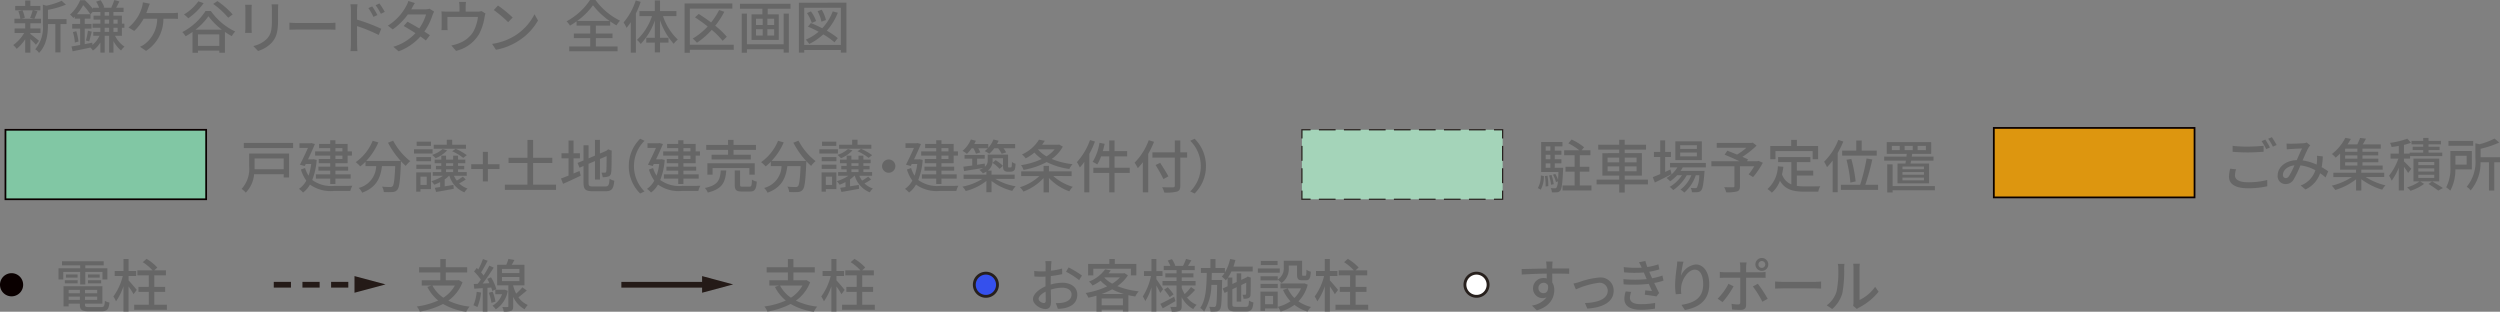 <svg xmlns="http://www.w3.org/2000/svg" width="436.031" height="54.37" viewBox="0 0 436.031 54.37">
  <rect x="0" y="0" width="436.031" height="54.37" fill="#808080" stroke="none"/>
  <g id="sec06-text01" transform="translate(-153.292 -552.674)">
    <g id="グループ_1171" data-name="グループ 1171">
      <g id="グループ_1170" data-name="グループ 1170">
        <path id="パス_4756" data-name="パス 4756" d="M159.559,560.479c-.2-.24-.6-.639-.97-.989v2.368h-.9V559.52A7.559,7.559,0,0,1,156.2,561.2a3.835,3.835,0,0,0-.6-.67,6.834,6.834,0,0,0,1.909-2.1h-1.67v-.79h1.85v-.91h-1.879v-.79h1.029a4.793,4.793,0,0,0-.349-1.289l.679-.17h-1.229v-.769h1.749v-.949h.9v.949h1.749v.769h-1.209l.7.161c-.191.469-.38.959-.55,1.3h1.169v.79h-1.859v.91h1.769v.79h-1.769v.17c.36.249,1.28,1,1.509,1.189Zm-2.349-6a4.626,4.626,0,0,1,.4,1.31l-.58.149h2.2l-.689-.149a9.761,9.761,0,0,0,.449-1.31Zm7.686,2.389h-1.05v4.947h-.9v-4.947h-1.289v.09c0,1.479-.18,3.559-1.56,4.947a2.234,2.234,0,0,0-.659-.639,5.891,5.891,0,0,0,1.329-4.318v-3.458l.619.18a13.2,13.2,0,0,0,2.659-.86l.749.67a15.211,15.211,0,0,1-3.137.91v1.619H164.9Z" fill="#666"/>
        <path id="パス_4757" data-name="パス 4757" d="M173.357,558.92A5,5,0,0,0,175,560.809a3.226,3.226,0,0,0-.59.679,5.58,5.58,0,0,1-1.329-1.638v2h-.76V558.92h-.77v2.929H170.8v-1.77a4.671,4.671,0,0,1-1.3,1.409,3.517,3.517,0,0,0-.44-.519c-1.1.24-2.219.469-3.1.649l-.2-.839c.419-.07.94-.16,1.509-.259v-2.859h-1.39v-.809h1.39v-.92h-.939v-.36c-.081.08-.161.159-.25.24a2.928,2.928,0,0,0-.581-.59,6.718,6.718,0,0,0,1.77-2.519h.819a14.438,14.438,0,0,1,1.419,1.529v-.21h1.071a4.919,4.919,0,0,0-.521-1.048l.77-.271a4.628,4.628,0,0,1,.66,1.25l-.18.069h1.519l-.13-.04a9.072,9.072,0,0,0,.53-1.3l.889.24c-.19.389-.379.789-.56,1.1h1.29v.75h-1.769v.63h1.479v1.4h.43v.72h-.43v1.4Zm-6.757-.8a10.653,10.653,0,0,1,.39,1.8l-.64.17a8.534,8.534,0,0,0-.34-1.819Zm2.439-2.968a10.518,10.518,0,0,0-1.24-1.579,9.51,9.51,0,0,1-1.089,1.579Zm.379,5.357a4.569,4.569,0,0,0,1.22-1.589h-1.079v-.69H170.8v-.709h-1.359v-.72H170.8v-.709h-1.189v-.69H170.8v-.63h-1.29v-.06l-.439.44v.78h-1v.92h1.179v.809H168.07v2.708l1.319-.25Zm-1.149-.77a11.606,11.606,0,0,0,.36-1.709l.67.16c-.16.59-.31,1.26-.45,1.7Zm4.048-4.967h-.77v.63h.77Zm0,1.32h-.77v.709h.77Zm0,2.138v-.709h-.77v.709Zm.76-2.138v.709h.729v-.709Zm.729,1.429h-.729v.709h.729Z" fill="#666"/>
        <path id="パス_4758" data-name="パス 4758" d="M183.346,554.952a7,7,0,0,0,.98-.059v1.079c-.34-.02-.749-.031-.98-.031h-1.558a6.584,6.584,0,0,1-3.019,5.608l-1.06-.72a4.045,4.045,0,0,0,.87-.5,5.586,5.586,0,0,0,2.129-4.388h-2.369a8.358,8.358,0,0,1-1.639,2.129l-.99-.6a7.882,7.882,0,0,0,1.759-2.109,7.468,7.468,0,0,0,.571-1.389,4.13,4.13,0,0,0,.169-.89l1.219.24c-.1.23-.21.54-.289.749-.091.25-.2.561-.33.88Z" fill="#666"/>
        <path id="パス_4759" data-name="パス 4759" d="M190.069,554.593a10.949,10.949,0,0,0,4.247,3.578,3.948,3.948,0,0,0-.6.809,11.818,11.818,0,0,1-1.189-.74v3.628h-.989V561.5H187.82v.38h-.949V558.24a11.025,11.025,0,0,1-1.21.76,3.685,3.685,0,0,0-.57-.729,10.734,10.734,0,0,0,4.048-3.678Zm-1.26-1.369a10.805,10.805,0,0,1-2.679,2.637,7.082,7.082,0,0,0-.749-.669,8.214,8.214,0,0,0,2.508-2.289Zm3.179,4.627a11.552,11.552,0,0,1-2.339-2.349,10.746,10.746,0,0,1-2.259,2.349Zm-.45,2.828V558.67H187.82v2.009Zm1.559-4.917a14.49,14.49,0,0,0-2.619-2.4l.73-.5a14.6,14.6,0,0,1,2.668,2.329Z" fill="#666"/>
        <path id="パス_4760" data-name="パス 4760" d="M197.209,553.513c-.019.21-.04.46-.04.74V557.6c0,.259.021.61.04.809h-1.168c.009-.17.049-.519.049-.809v-3.348c0-.181-.019-.53-.04-.74Zm4.619-.08c-.021.26-.04.56-.04.92v1.779c0,2.288-.361,3.138-1.1,3.977a5.545,5.545,0,0,1-2.389,1.459l-.83-.869a4.628,4.628,0,0,0,2.419-1.309c.7-.789.83-1.57.83-3.319v-1.718a7.733,7.733,0,0,0-.06-.92Z" fill="#666"/>
        <path id="パス_4761" data-name="パス 4761" d="M203.771,556.631c.319.03.939.06,1.479.06h5.427c.49,0,.88-.04,1.119-.06v1.229c-.219-.009-.67-.04-1.109-.04H205.25c-.559,0-1.149.021-1.479.04Z" fill="#666"/>
        <path id="パス_4762" data-name="パス 4762" d="M215.559,556.092a32.427,32.427,0,0,1,4.228,1.6l-.44,1.081a27.867,27.867,0,0,0-3.788-1.55l.01,3.089c0,.309.03.909.07,1.279H214.42a10.591,10.591,0,0,0,.08-1.279v-5.778a7.139,7.139,0,0,0-.09-1.119h1.229c-.03.33-.08.76-.08,1.119Zm2.858-.48a9.092,9.092,0,0,0-.878-1.529l.669-.29a12.433,12.433,0,0,1,.91,1.509Zm1.3-.53a10.031,10.031,0,0,0-.92-1.5l.67-.31a12.533,12.533,0,0,1,.93,1.479Z" fill="#666"/>
        <path id="パス_4763" data-name="パス 4763" d="M229.006,554.692a5,5,0,0,0-.279.621,10.722,10.722,0,0,1-1.42,2.868c.37.239.71.46.96.639l-.7.919c-.239-.2-.569-.439-.949-.7a9.48,9.48,0,0,1-3.808,2.589l-.909-.8a8.527,8.527,0,0,0,3.848-2.369c-.741-.48-1.51-.949-2.049-1.249l.659-.75c.559.29,1.329.73,2.058,1.17a8.312,8.312,0,0,0,1.18-2.429h-3.178a11.043,11.043,0,0,1-2.628,2.6l-.86-.65a8.985,8.985,0,0,0,3.2-3.408,3.54,3.54,0,0,0,.38-.9l1.139.359c-.19.3-.409.68-.51.88l-.119.22h2.429a2.3,2.3,0,0,0,.749-.111Z" fill="#666"/>
        <path id="パス_4764" data-name="パス 4764" d="M237.967,555.032a3.74,3.74,0,0,0-.17.68,9.3,9.3,0,0,1-.96,2.929,6.376,6.376,0,0,1-4.007,2.908l-.82-.949a6.4,6.4,0,0,0,1.2-.33,5.143,5.143,0,0,0,2.519-1.879,6.939,6.939,0,0,0,.92-2.759h-5.317v1.639a4.45,4.45,0,0,0,.04.66h-1.09c.02-.21.04-.5.04-.72v-1.749a7.445,7.445,0,0,0-.04-.81,9.2,9.2,0,0,0,.969.05h2.179v-.859a4.587,4.587,0,0,0-.07-.829h1.21a7.311,7.311,0,0,0-.061.829v.859h2.02a2.228,2.228,0,0,0,.749-.1Z" fill="#666"/>
        <path id="パス_4765" data-name="パス 4765" d="M243.048,558.93a9.517,9.517,0,0,0,3.468-3.768l.609,1.09a10.3,10.3,0,0,1-3.507,3.617,11.01,11.01,0,0,1-3.828,1.489l-.67-1.029A10.38,10.38,0,0,0,243.048,558.93Zm-.34-3.2-.79.81a22.715,22.715,0,0,0-2.5-2.118l.73-.78A20.282,20.282,0,0,1,242.708,555.731Z" fill="#666"/>
        <path id="パス_4766" data-name="パス 4766" d="M257.218,560.779h3.788v.839h-8.435v-.839h3.668V559.33H253.38v-.809h2.859v-1.38H253.85v-.74a11.9,11.9,0,0,1-1.149.74,3.659,3.659,0,0,0-.59-.749,11.391,11.391,0,0,0,4.088-3.718h.949a11.819,11.819,0,0,0,4.278,3.607,5.5,5.5,0,0,0-.61.82,12.511,12.511,0,0,1-1.1-.7v.74h-2.5v1.38h2.908v.809h-2.908Zm2.379-4.458a13.1,13.1,0,0,1-2.879-2.728,12.059,12.059,0,0,1-2.758,2.728Z" fill="#666"/>
        <path id="パス_4767" data-name="パス 4767" d="M265.04,553a15.958,15.958,0,0,1-.84,2.019v6.836h-.89v-5.3c-.25.359-.489.679-.739.979a5.824,5.824,0,0,0-.52-.939,11.19,11.19,0,0,0,2.118-3.848Zm3.887,2.489a10.055,10.055,0,0,0,2.579,4.088,3.565,3.565,0,0,0-.71.739,11.627,11.627,0,0,1-2.388-4.118v3.069h1.479v.839h-1.479v1.709H267.5v-1.709h-1.49v-.839h1.49v-3.008a11.317,11.317,0,0,1-2.459,4.088,3.39,3.39,0,0,0-.661-.71,10.124,10.124,0,0,0,2.629-4.148H264.82v-.88H267.5v-1.858h.909v1.858h2.858v.88Z" fill="#666"/>
        <path id="パス_4768" data-name="パス 4768" d="M281.266,561.358H273.61v.531h-.919v-8.606h8.335v.89H273.61v6.3h7.656Zm-1.939-1.568a13.472,13.472,0,0,0-1.9-1.909,13.542,13.542,0,0,1-2.579,2.248,6.306,6.306,0,0,0-.739-.73,11.261,11.261,0,0,0,2.608-2.108,26.541,26.541,0,0,0-2.209-1.589l.64-.6c.7.439,1.449.949,2.169,1.489a12.187,12.187,0,0,0,1.4-2.169l.909.309a15.15,15.15,0,0,1-1.588,2.429,14.119,14.119,0,0,1,2.019,1.929Z" fill="#666"/>
        <path id="パス_4769" data-name="パス 4769" d="M291.167,553.333v.859h-3.979v.98h1.93v4.468H284.37v-4.468h1.888v-.98h-3.907v-.859Zm-1.2,1.709h.91v6.807h-.91v-.58h-6.4v.6h-.909v-6.826h.909v5.348h6.4Zm-4.817,1.989h1.17v-1.09h-1.17Zm0,1.839h1.17v-1.1h-1.17Zm3.159-2.929h-1.18v1.09h1.18Zm0,1.83h-1.18v1.1h1.18Z" fill="#666"/>
        <path id="パス_4770" data-name="パス 4770" d="M300.917,553.144v8.705h-.97V561.4H293.56v.451h-.93v-8.705Zm-.97,7.365v-6.476H293.56v6.476Zm-.53-5.616a10.417,10.417,0,0,1-1.918,3.137,12.332,12.332,0,0,1,1.908,1.29l-.57.73a12.75,12.75,0,0,0-1.959-1.38,10.037,10.037,0,0,1-2.438,1.669,5.2,5.2,0,0,0-.609-.749,8.955,8.955,0,0,0,2.238-1.379,19.42,19.42,0,0,0-1.86-.89l.51-.63c.63.25,1.32.57,1.98.91a8.61,8.61,0,0,0,1.829-2.939Zm-4.538,1.789a7.324,7.324,0,0,0-.839-1.73l.69-.29a6.448,6.448,0,0,1,.9,1.68Zm1.68-.231a6.526,6.526,0,0,0-.67-1.829l.73-.249a6.417,6.417,0,0,1,.729,1.8Z" fill="#666"/>
      </g>
    </g>
    <rect id="長方形_154" data-name="長方形 154" width="35.006" height="12.119" transform="translate(154.242 575.31)" fill="#81c7a4"/>
    <path id="パス_4771" data-name="パス 4771" d="M189.4,587.582H154.089V575.156H189.4Zm-35.006-.307h34.7V575.463H154.4Z" fill="#0a0000"/>
    <rect id="長方形_155" data-name="長方形 155" width="35.006" height="12.119" transform="translate(380.364 575.31)" fill="#a4d4b9"/>
    <path id="パス_4772" data-name="パス 4772" d="M415.477,587.536H413.86v-.215h1.4v-1.4h.214Z" fill="#27201d"/>
    <path id="パス_4773" data-name="パス 4773" d="M412.4,587.535H409.5v-.215H412.4Zm-4.362,0h-2.908v-.215h2.908Zm-4.362,0h-2.908v-.215h2.908Zm-4.362,0h-2.908v-.215h2.908Zm-4.362,0h-2.908v-.215h2.908Zm-4.362,0h-2.908v-.215H390.6Zm-4.362,0h-2.908v-.215h2.908Z" fill="#27201d"/>
    <path id="パス_4774" data-name="パス 4774" d="M381.872,587.535h-1.617v-1.618h.214v1.4h1.4Z" fill="#27201d"/>
    <path id="パス_4775" data-name="パス 4775" d="M380.469,584.619h-.214v-2.6h.214Zm0-3.9h-.214v-2.6h.214Z" fill="#27201d"/>
    <path id="パス_4776" data-name="パス 4776" d="M380.469,576.82h-.214V575.2h1.617v.215h-1.4Z" fill="#27201d"/>
    <path id="パス_4777" data-name="パス 4777" d="M412.407,575.417H409.5V575.2h2.908Zm-4.363,0h-2.907V575.2h2.907Zm-4.361,0h-2.908V575.2h2.908Zm-4.362,0h-2.908V575.2h2.908Zm-4.363,0h-2.907V575.2h2.907Zm-4.361,0h-2.909V575.2H390.6Zm-4.362,0h-2.908V575.2h2.908Z" fill="#27201d"/>
    <path id="パス_4778" data-name="パス 4778" d="M415.477,576.82h-.214v-1.4h-1.4V575.2h1.617Z" fill="#27201d"/>
    <path id="パス_4779" data-name="パス 4779" d="M415.477,584.618h-.214v-2.6h.214Zm0-3.9h-.214v-2.6h.214Z" fill="#27201d"/>
    <g id="グループ_1173" data-name="グループ 1173">
      <g id="グループ_1172" data-name="グループ 1172">
        <path id="パス_4780" data-name="パス 4780" d="M203.712,583.625h-.939v-.569h-5.157a5.249,5.249,0,0,1-1.459,3.217,4.156,4.156,0,0,0-.72-.659,5.164,5.164,0,0,0,1.309-3.948v-2.219h6.966Zm.7-6.017v.89h-8.6v-.89Zm-6.716,2.7v1.379c0,.16,0,.33-.01.5h5.087v-1.879Z" fill="#666"/>
        <path id="パス_4781" data-name="パス 4781" d="M208.525,580.567a11.783,11.783,0,0,1-.779,3.5,5.632,5.632,0,0,0,3.828,1.03c.489,0,2.578,0,3.178-.021a3.26,3.26,0,0,0-.36.9h-2.838a6.208,6.208,0,0,1-4.2-1.11,4.36,4.36,0,0,1-1.21,1.39,3.912,3.912,0,0,0-.709-.64,4.076,4.076,0,0,0,1.279-1.439,6.5,6.5,0,0,1-.939-1.939l.729-.259a5.235,5.235,0,0,0,.6,1.338,9.871,9.871,0,0,0,.47-2.039h-.96l-.17.35-.839-.23c.47-.9,1.009-2.058,1.4-2.928h-1.479v-.81h1.909l.14-.04.639.17c-.309.771-.759,1.749-1.2,2.679h.81l.15-.029Zm2.359-.759h-2.629v-.73h2.629v-.57h-1.939v-.73h1.939v-.639h.909v.639h2.129v1.3h.75v.73h-.75v1.329h-2.129v.6h2.219v.7h-2.219v.639h2.659v.75h-2.659v.94h-.909v-.94h-2.5v-.75h2.5v-.639h-2.059v-.7h2.059v-.6h-2v-.73h2Zm.909-.73h1.22v-.57h-1.22Zm1.22.73h-1.22v.6h1.22Z" fill="#666"/>
        <path id="パス_4782" data-name="パス 4782" d="M221.863,577.209a11.061,11.061,0,0,0,2.979,3.568,5.15,5.15,0,0,0-.78.829,8.864,8.864,0,0,1-.839-.819c0,.09,0,.3-.01.39-.13,3.028-.27,4.187-.61,4.577a1.078,1.078,0,0,1-.819.41,11.282,11.282,0,0,1-1.55,0,2.125,2.125,0,0,0-.31-.939c.61.059,1.18.069,1.409.069a.534.534,0,0,0,.431-.14c.229-.239.36-1.178.459-3.5h-2.308c-.25,1.94-.89,3.689-3.458,4.628a2.971,2.971,0,0,0-.59-.83,4.05,4.05,0,0,0,3.038-3.8h-1.869v-.769a8.415,8.415,0,0,1-.91.809,6.876,6.876,0,0,0-.789-.739,8.482,8.482,0,0,0,2.958-3.728l.99.29a11.224,11.224,0,0,1-2.119,3.228h6.017a15.324,15.324,0,0,1-2.219-3.179Z" fill="#666"/>
        <path id="パス_4783" data-name="パス 4783" d="M228.735,579.447H225.5v-.739h3.238Zm-.27,6.217h-1.839v.44h-.739v-3.358h2.578Zm-2.558-5.6h2.568v.72h-2.568Zm0,1.329h2.568v.73h-2.568Zm2.549-3.278h-2.489v-.729h2.489Zm-1.83,5.377v1.44h1.09v-1.44Zm7.9.481a9.034,9.034,0,0,1-1.159.689,3.923,3.923,0,0,0,1.469.89,2.715,2.715,0,0,0-.54.669,4.48,4.48,0,0,1-2.619-2.888h-.079a5.2,5.2,0,0,1-.75.629v1.21c.489-.08,1.01-.16,1.529-.25l.06.679c-1.079.2-2.209.41-3.078.55l-.23-.719.929-.141v-.859a9.071,9.071,0,0,1-1.019.46,5.561,5.561,0,0,0-.5-.62,7.354,7.354,0,0,0,2.019-.939h-1.789v-.65h1.489v-.47h-.939v-.61h.939v-.46H229.1v-.629h1.159v-.69h.83v.69h1.239v-.69h.85v.69h1.269v.629h-1.269v.46h1.079v.61h-1.079v.47h1.519v.65h-2.229a4.386,4.386,0,0,0,.49.839,11.289,11.289,0,0,0,1.059-.69Zm-3.248-5.068a5.866,5.866,0,0,1-2.009,1.369,4.835,4.835,0,0,0-.61-.58,5.156,5.156,0,0,0,1.829-1.029Zm3.288-.29h-5.627v-.7h2.279v-.87h.939v.87h2.409Zm-3.478,2.988h1.239v-.46h-1.239Zm0,1.08h1.239v-.47h-1.239Zm1.679-4.058a10.368,10.368,0,0,1,1.939,1.109l-.62.48a8.836,8.836,0,0,0-1.929-1.159Z" fill="#666"/>
        <path id="パス_4784" data-name="パス 4784" d="M237.506,582.156h-2.029v-.84h2.029v-2.158h.879v2.158h2.029v.84h-2.029v2.159h-.879Z" fill="#666"/>
        <path id="パス_4785" data-name="パス 4785" d="M250.271,584.885v.909h-8.924v-.909h3.937v-3.779h-3.3V580.2h3.3v-3.118h.99V580.2h3.348v.909h-3.348v3.779Z" fill="#666"/>
        <path id="パス_4786" data-name="パス 4786" d="M253.326,582.936c.34-.15.7-.3,1.039-.44l.21.819c-1.05.51-2.189,1.03-3.078,1.419l-.36-.928c.36-.13.819-.311,1.319-.51v-3.009h-1.229v-.88h1.229v-2.219h.87v2.219h1.109v.88h-1.109Zm5.556,2.258c.55,0,.65-.259.73-1.349a2.46,2.46,0,0,0,.82.35c-.13,1.379-.41,1.829-1.5,1.829h-2.289c-1.229,0-1.58-.31-1.58-1.509v-2.889l-.689.3-.35-.83,1.039-.44v-2.648h.88v2.278l1.119-.47v-2.748h.87v2.378l1.089-.459.18-.14.16-.13.65.25-.04.16c0,1.869-.02,3.228-.08,3.618-.05.42-.22.64-.53.72a3.108,3.108,0,0,1-.959.109,2.865,2.865,0,0,0-.21-.789c.21.01.479.01.579.01.13,0,.22-.04.26-.25.04-.19.06-1.119.06-2.649l-1.159.5v3.588h-.87v-3.218l-1.119.48v3.277c0,.561.11.67.75.67Z" fill="#666"/>
        <path id="パス_4787" data-name="パス 4787" d="M262.963,581.646a6.66,6.66,0,0,1,1.979-4.777l.76.36a6.225,6.225,0,0,0,0,8.835l-.76.36A6.661,6.661,0,0,1,262.963,581.646Z" fill="#666"/>
        <path id="パス_4788" data-name="パス 4788" d="M269.225,580.567a11.781,11.781,0,0,1-.78,3.5,5.633,5.633,0,0,0,3.828,1.03c.49,0,2.579,0,3.179-.021a3.261,3.261,0,0,0-.36.9h-2.839a6.2,6.2,0,0,1-4.2-1.11,4.36,4.36,0,0,1-1.21,1.39,3.946,3.946,0,0,0-.709-.64,4.086,4.086,0,0,0,1.279-1.439,6.476,6.476,0,0,1-.939-1.939l.729-.259a5.2,5.2,0,0,0,.6,1.338,9.809,9.809,0,0,0,.469-2.039h-.959l-.17.35-.839-.23c.469-.9,1.009-2.058,1.4-2.928h-1.479v-.81h1.909l.139-.04.64.17c-.31.771-.759,1.749-1.2,2.679h.809l.15-.029Zm2.358-.759h-2.628v-.73h2.628v-.57h-1.938v-.73h1.938v-.639h.91v.639h2.129v1.3h.75v.73h-.75v1.329h-2.129v.6h2.219v.7h-2.219v.639h2.659v.75h-2.659v.94h-.91v-.94h-2.5v-.75h2.5v-.639h-2.058v-.7h2.058v-.6h-2v-.73h2Zm.91-.73h1.219v-.57h-1.219Zm1.219.73h-1.219v.6h1.219Z" fill="#666"/>
        <path id="パス_4789" data-name="パス 4789" d="M279.964,582.4c-.159,2.019-.639,3.228-3.228,3.858a2.42,2.42,0,0,0-.509-.8c2.318-.479,2.648-1.409,2.778-3.058Zm.31-3.588h-3.808v-.86h3.808v-.879h.96v.879h3.908v.86h-3.908v.849h3.008v.821H277.4v-.821h2.878Zm3.718,4.328v-1.159h-6.416v1.159h-.909v-1.99h8.265v1.99Zm0,2.089c.35,0,.42-.151.45-1.23a2.508,2.508,0,0,0,.84.35c-.1,1.38-.35,1.729-1.2,1.729H282.7c-1.009,0-1.259-.27-1.259-1.17V582.4h.929v2.5c0,.29.07.33.45.33Z" fill="#666"/>
        <path id="パス_4790" data-name="パス 4790" d="M292.563,577.209a11.062,11.062,0,0,0,2.979,3.568,5.149,5.149,0,0,0-.78.829,8.99,8.99,0,0,1-.84-.819c0,.09,0,.3-.009.39-.13,3.028-.27,4.187-.61,4.577a1.078,1.078,0,0,1-.82.41,11.266,11.266,0,0,1-1.549,0,2.125,2.125,0,0,0-.31-.939c.61.059,1.18.069,1.41.069a.532.532,0,0,0,.429-.14c.23-.239.36-1.178.46-3.5h-2.309c-.25,1.94-.889,3.689-3.458,4.628a2.951,2.951,0,0,0-.59-.83,4.051,4.051,0,0,0,3.039-3.8h-1.869v-.769a8.508,8.508,0,0,1-.91.809,6.958,6.958,0,0,0-.789-.739,8.489,8.489,0,0,0,2.958-3.728l.989.29a11.222,11.222,0,0,1-2.118,3.228h6.016a15.321,15.321,0,0,1-2.218-3.179Z" fill="#666"/>
        <path id="パス_4791" data-name="パス 4791" d="M299.435,579.447H296.2v-.739h3.238Zm-.27,6.217h-1.839v.44h-.74v-3.358h2.579Zm-2.559-5.6h2.569v.72h-2.569Zm0,1.329h2.569v.73h-2.569Zm2.549-3.278h-2.488v-.729h2.488Zm-1.829,5.377v1.44h1.09v-1.44Zm7.9.481a8.978,8.978,0,0,1-1.16.689,3.935,3.935,0,0,0,1.47.89,2.714,2.714,0,0,0-.54.669,4.477,4.477,0,0,1-2.619-2.888h-.08a5.188,5.188,0,0,1-.749.629v1.21c.49-.08,1.009-.16,1.529-.25l.06.679c-1.08.2-2.209.41-3.078.55l-.23-.719.929-.141v-.859a9.068,9.068,0,0,1-1.019.46,5.556,5.556,0,0,0-.5-.62,7.367,7.367,0,0,0,2.019-.939h-1.789v-.65h1.489v-.47h-.939v-.61h.939v-.46h-1.16v-.629h1.16v-.69h.83v.69h1.239v-.69h.85v.69h1.269v.629h-1.269v.46h1.079v.61h-1.079v.47h1.519v.65h-2.229a4.435,4.435,0,0,0,.489.839,11.318,11.318,0,0,0,1.06-.69Zm-3.248-5.068a5.86,5.86,0,0,1-2.01,1.369,4.823,4.823,0,0,0-.609-.58,5.156,5.156,0,0,0,1.829-1.029Zm3.288-.29h-5.627v-.7h2.279v-.87h.939v.87h2.409Zm-3.478,2.988h1.239v-.46h-1.239Zm0,1.08h1.239v-.47h-1.239Zm1.679-4.058a10.359,10.359,0,0,1,1.938,1.109l-.619.48a8.86,8.86,0,0,0-1.929-1.159Z" fill="#666"/>
        <path id="パス_4792" data-name="パス 4792" d="M308.294,580.487a1.16,1.16,0,1,1-1.159,1.159A1.161,1.161,0,0,1,308.294,580.487Z" fill="#666"/>
        <path id="パス_4793" data-name="パス 4793" d="M314.225,580.567a11.781,11.781,0,0,1-.78,3.5,5.633,5.633,0,0,0,3.828,1.03c.49,0,2.579,0,3.179-.021a3.261,3.261,0,0,0-.36.9h-2.839a6.2,6.2,0,0,1-4.2-1.11,4.36,4.36,0,0,1-1.21,1.39,3.946,3.946,0,0,0-.709-.64,4.086,4.086,0,0,0,1.279-1.439,6.476,6.476,0,0,1-.939-1.939l.729-.259a5.2,5.2,0,0,0,.6,1.338,9.809,9.809,0,0,0,.469-2.039h-.959l-.17.35-.839-.23c.469-.9,1.009-2.058,1.4-2.928h-1.479v-.81h1.909l.139-.04.64.17c-.31.771-.759,1.749-1.2,2.679h.809l.15-.029Zm2.358-.759h-2.628v-.73h2.628v-.57h-1.938v-.73h1.938v-.639h.91v.639h2.129v1.3h.75v.73h-.75v1.329h-2.129v.6h2.219v.7h-2.219v.639h2.659v.75h-2.659v.94h-.91v-.94h-2.5v-.75h2.5v-.639h-2.058v-.7h2.058v-.6h-2v-.73h2Zm.91-.73h1.219v-.57h-1.219Zm1.219.73h-1.219v.6h1.219Z" fill="#666"/>
        <path id="パス_4794" data-name="パス 4794" d="M326.9,583.875a9.852,9.852,0,0,0,3.538,1.289,3.567,3.567,0,0,0-.589.8,9.512,9.512,0,0,1-3.618-1.729V586.2h-.9v-1.969a9.611,9.611,0,0,1-3.6,1.759,3.585,3.585,0,0,0-.579-.769,9.7,9.7,0,0,0,3.468-1.35h-3.269v-.739h3.978v-.52a3.844,3.844,0,0,1-.609.3,3.308,3.308,0,0,0-.62-.62,3.7,3.7,0,0,0,.68-.319c-1.19.189-2.419.379-3.339.539l-.13-.759c.44-.061.97-.131,1.55-.21v-1.19h-1.34v-.66h3.518v.66h-1.329v1.06c.44-.07.89-.141,1.34-.21l.02.56a1.389,1.389,0,0,0,.489-1.14v-.989h3.548v1.888c0,.17,0,.281.03.31a.163.163,0,0,0,.14.051h.21a.4.4,0,0,0,.17-.031.307.307,0,0,0,.09-.2c.02-.12.03-.389.04-.739a1.694,1.694,0,0,0,.629.319,4.372,4.372,0,0,1-.119.951.567.567,0,0,1-.3.339,1.073,1.073,0,0,1-.49.1h-.47a.867.867,0,0,1-.589-.2c-.16-.15-.22-.32-.22-.9v-1.258h-1.819v.379a2.151,2.151,0,0,1-.82,1.789h.64v.7h4.028v.739Zm-4.147-5.337a6.8,6.8,0,0,1-.82.97,5.227,5.227,0,0,0-.759-.52A5.292,5.292,0,0,0,322.626,577l.87.23a5.848,5.848,0,0,1-.281.559h2.439v.67a4.735,4.735,0,0,0,.909-1.459l.9.22a5.064,5.064,0,0,1-.279.569h3.158v.75h-2.029a3.588,3.588,0,0,1,.459.71l-.779.25a5.5,5.5,0,0,0-.61-.96H326.7a6.125,6.125,0,0,1-.86.949,5.988,5.988,0,0,0-.809-.459,4.118,4.118,0,0,0,.539-.49h-1.659a5.078,5.078,0,0,1,.35.72l-.75.229a5.21,5.21,0,0,0-.45-.949Zm4.178,2.069a6.259,6.259,0,0,1,1.279.99l-.57.539a6.039,6.039,0,0,0-1.239-1.049Z" fill="#666"/>
        <path id="パス_4795" data-name="パス 4795" d="M337,583.375a8.652,8.652,0,0,0,3.409,1.88,3.894,3.894,0,0,0-.62.789,9.18,9.18,0,0,1-3.548-2.318v2.5h-.94v-2.489a9.23,9.23,0,0,1-3.508,2.349,4.455,4.455,0,0,0-.609-.76,8.706,8.706,0,0,0,3.388-1.949h-3.168v-.819h3.9V581.6h.94v.959H340.2v.819Zm1.66-5.127a6.344,6.344,0,0,1-1.939,2.149,13.3,13.3,0,0,0,3.638.91,3.838,3.838,0,0,0-.56.839,12.267,12.267,0,0,1-3.948-1.209,13.494,13.494,0,0,1-4.038,1.369,3.446,3.446,0,0,0-.44-.829,12.8,12.8,0,0,0,3.608-1.07,6.9,6.9,0,0,1-1.269-1.119,9.232,9.232,0,0,1-1.529,1.009,2.81,2.81,0,0,0-.649-.68,6.725,6.725,0,0,0,2.968-2.578l1.019.19c-.149.23-.31.459-.48.69h2.819l.16-.04Zm-4.328.48a5.5,5.5,0,0,0,1.489,1.219,5.839,5.839,0,0,0,1.419-1.229h-2.9Z" fill="#666"/>
        <path id="パス_4796" data-name="パス 4796" d="M344.265,577.358a15.381,15.381,0,0,1-.979,2.16v6.7h-.88v-5.3a10.121,10.121,0,0,1-.78.97,6.063,6.063,0,0,0-.509-.94A11.226,11.226,0,0,0,343.4,577.1Zm6.067,5.478h-2.649v3.388h-.93v-3.388h-2.768v-.909h2.768v-1.98h-1.419a7.1,7.1,0,0,1-.669,1.409,6.262,6.262,0,0,0-.8-.449,8.9,8.9,0,0,0,1.19-3.328l.9.18c-.09.429-.2.859-.32,1.279h1.119v-1.859h.93v1.859h2.2v.909h-2.2v1.98h2.649Z" fill="#666"/>
        <path id="パス_4797" data-name="パス 4797" d="M354.565,577.409a15.725,15.725,0,0,1-1.01,2.109v6.7h-.939v-5.247a9.1,9.1,0,0,1-.88,1.029,6.376,6.376,0,0,0-.559-.949,10.824,10.824,0,0,0,2.469-3.928Zm5.777,2.758h-1.19v4.878c0,.649-.17.909-.59,1.049a7.509,7.509,0,0,1-2.208.16,3.8,3.8,0,0,0-.36-.93c.81.04,1.639.03,1.879.021s.32-.08.32-.3v-4.878h-3.908v-.93h3.908v-2.068h.959v2.068h1.19Zm-4.138,3.738a24.881,24.881,0,0,0-1.37-2.449l.81-.379c.48.749,1.129,1.759,1.429,2.359Z" fill="#666"/>
        <path id="パス_4798" data-name="パス 4798" d="M363.625,581.646a6.657,6.657,0,0,1-1.979,4.778l-.759-.36a6.225,6.225,0,0,0,0-8.835l.759-.36A6.656,6.656,0,0,1,363.625,581.646Z" fill="#666"/>
      </g>
    </g>
    <rect id="長方形_156" data-name="長方形 156" width="35.006" height="12.117" transform="translate(501.038 574.984)" fill="#dd960f"/>
    <path id="パス_4799" data-name="パス 4799" d="M536.2,587.257H500.885V574.831H536.2Zm-35.006-.307h34.7V575.138h-34.7Z" fill="#0a0000"/>
    <g id="グループ_1175" data-name="グループ 1175">
      <g id="グループ_1174" data-name="グループ 1174">
        <path id="パス_4800" data-name="パス 4800" d="M543.287,582.2a3.761,3.761,0,0,0-.19,1.07c0,.689.69,1.189,2.209,1.189a12.961,12.961,0,0,0,3.418-.391l.01,1.09a14.561,14.561,0,0,1-3.4.35c-2.129,0-3.278-.709-3.278-2.009a6.019,6.019,0,0,1,.2-1.4Zm-.6-4.088a22.389,22.389,0,0,0,2.649.13c.969,0,2.029-.07,2.758-.14v1.04c-.679.049-1.829.12-2.748.12-1.01,0-1.859-.051-2.659-.111Zm6.517.28-.66.29a10.225,10.225,0,0,0-.8-1.39l.649-.27A14.61,14.61,0,0,1,549.2,578.392Zm1.159-.43-.65.29a9.366,9.366,0,0,0-.829-1.379l.65-.27A15.886,15.886,0,0,1,550.363,577.962Z" fill="#666"/>
        <path id="パス_4801" data-name="パス 4801" d="M558.9,583.629a9.219,9.219,0,0,0-.949-.739,4.821,4.821,0,0,1-2.558,2.828l-.84-.69a4.253,4.253,0,0,0,2.569-2.658,7.083,7.083,0,0,0-2.609-.849,18.733,18.733,0,0,1-1.2,2.488,1.553,1.553,0,0,1-1.379.769,1.36,1.36,0,0,1-1.389-1.468c0-1.49,1.369-2.639,3.328-2.709.32-.72.65-1.49.92-2.03-.39.011-1.44.061-1.889.091-.21.01-.52.04-.77.069l-.04-1.019c.26.02.57.03.78.03.54,0,1.729-.05,2.168-.09a1.791,1.791,0,0,0,.57-.12l.62.5a2.059,2.059,0,0,0-.29.37c-.26.43-.659,1.359-1.049,2.248a8.916,8.916,0,0,1,2.448.73,5.34,5.34,0,0,0,.06-.56,7.986,7.986,0,0,0,0-.979l1.02.11a12.886,12.886,0,0,1-.2,1.879c.449.25.829.51,1.139.72Zm-5.437-2.119c-1.279.15-2,.91-2,1.659a.519.519,0,0,0,.49.57c.209,0,.359-.08.559-.34A13.168,13.168,0,0,0,553.466,581.51Z" fill="#666"/>
        <path id="パス_4802" data-name="パス 4802" d="M565.9,583.549A11.159,11.159,0,0,0,569.343,585a3.771,3.771,0,0,0-.569.76,11.532,11.532,0,0,1-3.638-1.829V585.9h-.92v-1.948a11.246,11.246,0,0,1-3.628,1.859,5.487,5.487,0,0,0-.6-.76,11.153,11.153,0,0,0,3.508-1.5h-3.239V582.8h3.958v-.53h-2.778v-2.819a9,9,0,0,1-.78.72,3.325,3.325,0,0,0-.659-.63,8.292,8.292,0,0,0,2.348-2.828l.97.189c-.18.311-.37.64-.59.96h1.7a8.73,8.73,0,0,0,.49-1.13l1.029.13c-.179.351-.369.7-.559,1h3.138v.74h-3.189v.549h2.749v.63h-2.749v.57H568.1v.62h-2.769v.579h3.529v.72h-3.728v.53h4v.749Zm-1.45-4.947h-2.139v.549h2.139Zm0,1.179h-2.139v.57h2.139Zm-2.139,1.769h2.139v-.579h-2.139Z" fill="#666"/>
        <path id="パス_4803" data-name="パス 4803" d="M573.3,582.85a10.887,10.887,0,0,0-.73-1.08v4.118h-.9V581.92a10.41,10.41,0,0,1-1.239,2.259,4.974,4.974,0,0,0-.459-.86,10.269,10.269,0,0,0,1.629-2.988h-1.369v-.87h1.438v-1.339c-.429.08-.859.14-1.259.19a2.842,2.842,0,0,0-.269-.719,13.979,13.979,0,0,0,3.018-.731l.639.71a10,10,0,0,1-1.229.37v1.519h1.01v-.17h2.348v-.439h-1.839v-.581h1.839v-.429h-2.039v-.6h2.039v-.51h.93v.51h2.168v.6h-2.168v.429h1.929v.581h-1.929v.439h2.4v.61h-5.616v.43h-1.07v.489c.33.29,1.09,1.08,1.269,1.3Zm5.427,1.459H575.4l.689.439a8.29,8.29,0,0,1-2.378,1.2,4.888,4.888,0,0,0-.59-.6,6.876,6.876,0,0,0,2.169-1.039h-1.06v-3.978h4.5Zm-.87-3.378h-2.788v.539h2.788Zm0,1.109h-2.788v.55h2.788Zm0,1.119h-2.788v.55h2.788Zm-.379,1.15c.659.379,1.429.849,1.888,1.159l-.809.45c-.39-.3-1.09-.78-1.7-1.159Z" fill="#666"/>
        <path id="パス_4804" data-name="パス 4804" d="M581.538,582.22a7.541,7.541,0,0,1-.88,3.7,4.014,4.014,0,0,0-.72-.57,7.273,7.273,0,0,0,.73-3.728v-2.608h3.748v3.208Zm3.108-4.118h-4.317v-.849h4.317Zm-3.1,1.749v1.529h1.959v-1.529Zm7.775,1.129h-1v4.928H587.4V580.98h-1.47a7.4,7.4,0,0,1-1.729,4.908,2.205,2.205,0,0,0-.689-.63,6.809,6.809,0,0,0,1.519-4.907v-2.689l.709.17a12.213,12.213,0,0,0,2.629-.989l.82.689a16.753,16.753,0,0,1-3.249,1.09v1.469h3.388Z" fill="#666"/>
      </g>
    </g>
    <g id="グループ_1177" data-name="グループ 1177">
      <g id="グループ_1176" data-name="グループ 1176">
        <path id="パス_4805" data-name="パス 4805" d="M167.274,600.1h-2.948v1.319h-.83v-1.959h3.778v-.51h-3.168v-.71h7.275v.71h-3.208v.51h3.848v1.959h-.859V600.1h-2.989v2.188h-.9Zm3.658,6.136c.5,0,.6-.17.659-1.1a1.945,1.945,0,0,0,.79.3c-.12,1.21-.389,1.519-1.4,1.519h-2.189c-1.229,0-1.569-.23-1.569-1.13v-.189h-1.959v.479h-.89v-3.528h6.777v3.049h-3.038v.189c0,.351.119.41.739.41Zm-6.337-4.687h2.239v.54H164.6Zm2.229-1v.539h-2.029v-.539Zm-1.559,2.688v.59h1.959v-.59Zm1.959,1.739v-.57h-1.959v.57Zm3.019-1.739h-2.129v.59h2.129Zm0,1.739v-.57h-2.129v.57Zm.439-4.427v.539h-2.049v-.539Zm-2.049,1h2.3v.54h-2.3Z" fill="#666"/>
        <path id="パス_4806" data-name="パス 4806" d="M176.584,603.985a12.556,12.556,0,0,0-.87-1.348v4.377h-.888v-4.408a9.963,9.963,0,0,1-1.3,2.629,5.2,5.2,0,0,0-.46-.849,10.176,10.176,0,0,0,1.64-3.569H173.3v-.879h1.53v-2.089h.888v2.089h1.32v.879h-1.32v.76c.351.36,1.23,1.409,1.43,1.659Zm5.817,1.839v.88h-5.707v-.88h2.549v-2.248h-1.8v-.87h1.8V600.7h-1.99v-.879h2.639a8.381,8.381,0,0,0-1.7-1.42l.659-.579a8.194,8.194,0,0,1,1.879,1.509l-.529.49h2.028v.879H180.2v2.009h1.9v.87h-1.9v2.248Z" fill="#666"/>
      </g>
    </g>
    <g id="グループ_1178" data-name="グループ 1178">
      <path id="パス_4807" data-name="パス 4807" d="M153.292,602.341a2.019,2.019,0,1,1,2.021,2.018,2.021,2.021,0,0,1-2.021-2.018" fill="#0a0000"/>
    </g>
    <g id="グループ_1180" data-name="グループ 1180">
      <g id="グループ_1179" data-name="グループ 1179">
        <path id="パス_4808" data-name="パス 4808" d="M336.547,602.3a7.637,7.637,0,0,1,2.059-.311c1.469,0,2.579.79,2.579,2.06,0,1.179-.68,2-2.139,2.349a6.707,6.707,0,0,1-1.249.139l-.36-1a6.617,6.617,0,0,0,1.189-.07c.83-.151,1.56-.59,1.56-1.43,0-.759-.69-1.179-1.59-1.179a6.632,6.632,0,0,0-2.029.331c.01.819.04,1.648.04,2.038,0,1.049-.389,1.349-.969,1.349-.86,0-2.179-.779-2.179-1.739,0-.839,1.01-1.709,2.179-2.219V602c0-.351,0-.72.009-1.09-.239.021-.459.031-.649.031-.439,0-.909-.01-1.3-.05l-.03-.96a9.821,9.821,0,0,0,1.31.08c.209,0,.439-.01.679-.02,0-.45.01-.809.01-.99a6.108,6.108,0,0,0-.061-.779h1.08c-.02.189-.05.519-.06.76s-.02.559-.04.909a12.027,12.027,0,0,0,1.949-.38l.021.979a19.7,19.7,0,0,1-1.99.33c-.009.4-.02.789-.02,1.14Zm-.86,2.768c0-.31-.019-.879-.029-1.519-.72.35-1.22.85-1.22,1.249s.581.729.919.729C335.567,605.524,335.687,605.4,335.687,605.065Zm3.979-5.756A18.064,18.064,0,0,1,342,600.728l-.489.8a14.648,14.648,0,0,0-2.289-1.46Z" fill="#666"/>
        <path id="パス_4809" data-name="パス 4809" d="M350.015,600.688a6.506,6.506,0,0,1-1.849,1.888,13.867,13.867,0,0,0,3.728.91,4.609,4.609,0,0,0-.6.9c-.409-.061-.81-.141-1.2-.231v2.839h-.949v-.3h-3.709v.32h-.909v-2.769c-.469.141-.95.25-1.42.351a3.284,3.284,0,0,0-.459-.821,14.3,14.3,0,0,0,3.748-1.159,6.8,6.8,0,0,1-1.149-.979,8.049,8.049,0,0,1-1.409.84,2.719,2.719,0,0,0-.62-.69,6.2,6.2,0,0,0,2.828-2.149l.979.2c-.119.17-.25.34-.389.51h2.6l.17-.04Zm-6.036.019h-.91v-2h3.707v-.86h.951v.86h3.757v2h-.949v-1.159h-6.556Zm5.346,3.249a11.543,11.543,0,0,1-2.058-.82,12.809,12.809,0,0,1-1.849.82Zm-.179,1.958v-1.188h-3.709v1.188Zm-3.239-4.807a5.663,5.663,0,0,0,1.369,1.039,6.245,6.245,0,0,0,1.35-1.088h-2.659Z" fill="#666"/>
        <path id="パス_4810" data-name="パス 4810" d="M355.657,603.786c-.13-.31-.42-.849-.679-1.319v4.547h-.86v-4.228a9.373,9.373,0,0,1-1.069,2.4,4.7,4.7,0,0,0-.44-.8,10.649,10.649,0,0,0,1.429-3.569h-1.219v-.859h1.3v-2.109h.86v2.109h1.069v.859h-1.069v.55c.27.36,1.009,1.48,1.169,1.739Zm2.659,1.4c-.75.44-1.569.9-2.229,1.259l-.42-.779c.62-.28,1.52-.76,2.409-1.239Zm1.909-.749a4.182,4.182,0,0,0,1.769,1.4,3.569,3.569,0,0,0-.58.749,4.972,4.972,0,0,1-2.018-2.068v1.529c0,.449-.09.689-.38.839a3.489,3.489,0,0,1-1.36.15,3.312,3.312,0,0,0-.25-.84c.39.021.8.021.93.01s.16-.04.16-.159v-3.589h-2.449v-.779H358.5v-.619h-1.959v-.71H358.5v-.56h-2.239v-.75h1.149a7.016,7.016,0,0,0-.449-.919l.73-.25a5.093,5.093,0,0,1,.579,1.129l-.11.04h1.469a8.47,8.47,0,0,0,.52-1.209l.929.25c-.2.34-.4.68-.579.959h1.169v.75H359.4v.56h2.039v.71H359.4v.619h2.418v.779H359.4v.42a6.7,6.7,0,0,0,.509,1.09,9.005,9.005,0,0,0,1.11-1.23l.709.5a12.462,12.462,0,0,1-1.349,1.309Zm-3.258-1.66a7.677,7.677,0,0,1,1.01,1.249l-.68.47a8.337,8.337,0,0,0-.97-1.3Z" fill="#666"/>
        <path id="パス_4811" data-name="パス 4811" d="M370.585,606.194c.42,0,.5-.179.55-1.1a2.379,2.379,0,0,0,.769.33c-.11,1.209-.37,1.559-1.259,1.559h-1.889c-1.079,0-1.36-.26-1.36-1.259v-2.209l-.519.25-.34-.77.859-.4v-1.42a4.073,4.073,0,0,1-.309.39,6.408,6.408,0,0,0-.7-.65,3.915,3.915,0,0,0,.49-.64h-2.229c-.01.42-.02.83-.03,1.24h1.829s0,.27-.01.39c-.06,3.238-.11,4.377-.37,4.717a.723.723,0,0,1-.6.36,6.581,6.581,0,0,1-1.04.03,2.194,2.194,0,0,0-.24-.829c.37.03.69.03.839.03a.288.288,0,0,0,.3-.141c.151-.2.21-1.129.25-3.708h-1.009a9.061,9.061,0,0,1-1.269,4.648,2.562,2.562,0,0,0-.68-.629c1-1.37,1.11-3.719,1.15-6.108h-1.03v-.859H364.4v-1.559h.89v1.559h1.649v.76a7.868,7.868,0,0,0,.9-2.339l.92.19c-.1.39-.21.78-.34,1.15h3.358v.848h-3.708a6.984,6.984,0,0,1-.61,1.06h.77v1.12l.759-.351v-1.508h.79v1.139l.89-.41.08-.059.159-.111.571.21-.04.13c0,1.419,0,2.568-.04,2.849a.607.607,0,0,1-.441.609,2.25,2.25,0,0,1-.779.08,2.247,2.247,0,0,0-.18-.7c.16.01.359.01.44.01.1,0,.15-.031.179-.17.021-.12.031-.85.031-1.94l-.87.41v2.889h-.79v-2.518l-.759.359v2.608c0,.39.08.46.61.46Z" fill="#666"/>
        <path id="パス_4812" data-name="パス 4812" d="M376.5,600.237h-3.818V599.5H376.5Zm-.36,6.238h-2.208v.419h-.8v-3.358h3.008Zm.01-5.048a2.284,2.284,0,0,0,1.049-2.089v-1.19H380.4V600.5c0,.231.02.271.159.271h.39c.15,0,.191-.13.21-1.05a2.1,2.1,0,0,0,.76.34c-.06,1.189-.29,1.5-.869,1.5h-.64c-.689,0-.9-.23-.9-1.049v-1.529h-1.44v.37a3.021,3.021,0,0,1-1.26,2.688,3.46,3.46,0,0,0-.669-.59v.13h-3v-.72h3Zm-3,.76h3v.729h-3Zm2.969-3.279h-2.929v-.729h2.929Zm-2.188,5.377v1.44h1.4v-1.44Zm7.445-1.969a6.468,6.468,0,0,1-1.619,2.919,6.625,6.625,0,0,0,2.189.98,3.63,3.63,0,0,0-.6.8,6.706,6.706,0,0,1-2.289-1.169,7.517,7.517,0,0,1-2.41,1.169,3.327,3.327,0,0,0-.5-.82,6.832,6.832,0,0,0,2.219-.979,7.075,7.075,0,0,1-1.3-1.979l.83-.259a5.326,5.326,0,0,0,1.15,1.669,4.942,4.942,0,0,0,1.149-1.68h-3.578v-.85H380.6l.17-.029Z" fill="#666"/>
        <path id="パス_4813" data-name="パス 4813" d="M386.107,603.985a12.71,12.71,0,0,0-.87-1.348v4.377h-.888v-4.408a9.962,9.962,0,0,1-1.3,2.629,5.278,5.278,0,0,0-.46-.849,10.176,10.176,0,0,0,1.64-3.569h-1.41v-.879h1.53v-2.089h.888v2.089h1.32v.879h-1.32v.76c.351.36,1.23,1.409,1.43,1.659Zm5.817,1.839v.88h-5.707v-.88h2.549v-2.248h-1.8v-.87h1.8V600.7h-1.99v-.879h2.639a8.381,8.381,0,0,0-1.7-1.42l.659-.579a8.2,8.2,0,0,1,1.879,1.509l-.529.49h2.028v.879h-2.028v2.009h1.9v.87h-1.9v2.248Z" fill="#666"/>
      </g>
    </g>
    <g id="グループ_1182" data-name="グループ 1182">
      <g id="グループ_1181" data-name="グループ 1181">
        <path id="パス_4814" data-name="パス 4814" d="M323.225,602.341a2.02,2.02,0,1,1,2.021,2.018,2.021,2.021,0,0,1-2.021-2.018" fill="#3550ed"/>
        <path id="パス_4815" data-name="パス 4815" d="M325.246,604.609a2.27,2.27,0,1,1,2.268-2.268A2.272,2.272,0,0,1,325.246,604.609Zm0-4.039a1.77,1.77,0,1,0,1.768,1.771A1.773,1.773,0,0,0,325.246,600.57Z" fill="#27201d"/>
      </g>
    </g>
    <g id="グループ_1184" data-name="グループ 1184">
      <g id="グループ_1183" data-name="グループ 1183">
        <path id="パス_4816" data-name="パス 4816" d="M426.975,600.438c-.59-.031-1.52-.05-2.958-.05.009.529.009,1.109.009,1.549a2.424,2.424,0,0,1,.35,1.319c0,1.319-.7,2.868-3.048,3.548l-.849-.839a3.9,3.9,0,0,0,2.547-1.43,1.686,1.686,0,0,1-2.358-1.589,1.793,1.793,0,0,1,1.85-1.779,1.954,1.954,0,0,1,.548.07l-.009-.84c-1.5.021-3.119.081-4.348.161l-.029-.96c1.119-.01,2.958-.07,4.367-.09-.01-.21-.01-.39-.021-.5-.019-.25-.049-.58-.079-.72h1.139c-.02.13-.05.579-.05.72-.01.119-.01.289-.01.489h2.958Zm-4.457,3.368c.508,0,.888-.41.758-1.35a.807.807,0,0,0-.769-.459.889.889,0,0,0-.89.929A.861.861,0,0,0,422.518,603.806Z" fill="#666"/>
        <path id="パス_4817" data-name="パス 4817" d="M428.709,601.877a13.369,13.369,0,0,1,3.518-.8,2.269,2.269,0,0,1,2.508,2.3c0,1.859-1.718,2.938-4.6,3.118l-.41-.97c2.189-.069,3.978-.669,3.978-2.169a1.4,1.4,0,0,0-1.56-1.358,13.72,13.72,0,0,0-4,1.159l-.419-1.029A9.744,9.744,0,0,0,428.709,601.877Z" fill="#666"/>
        <path id="パス_4818" data-name="パス 4818" d="M443.426,601.617a11.026,11.026,0,0,1-1.619.409c.28.58.58,1.22.859,1.749l-.47.6c-.519-.1-1.388-.22-2.028-.3l.08-.759c.449.05.879.09,1.169.12-.17-.38-.36-.82-.56-1.249a24.3,24.3,0,0,1-4.387.08l-.04-.91a20.39,20.39,0,0,0,4.067,0l-.269-.629c-.081-.18-.161-.361-.23-.531a18.948,18.948,0,0,1-3.448-.029l-.061-.91a17.978,17.978,0,0,0,3.139.1l-.08-.17a6.591,6.591,0,0,0-.41-.769l1.12-.231a11.028,11.028,0,0,0,.349,1.06,11.887,11.887,0,0,0,1.929-.47l.17.88a11.773,11.773,0,0,1-1.769.409l.18.42c.08.18.19.43.32.72a10.954,10.954,0,0,0,1.8-.479Zm-5.627,1.969a3.333,3.333,0,0,0-.23.989c0,.7.53,1.15,1.889,1.15a13.034,13.034,0,0,0,2.509-.22l-.03,1a14.933,14.933,0,0,1-2.449.2c-1.809,0-2.888-.62-2.888-1.919a4.715,4.715,0,0,1,.229-1.279Z" fill="#666"/>
        <path id="パス_4819" data-name="パス 4819" d="M446.908,598.318a17.218,17.218,0,0,0-.429,2.45,3.181,3.181,0,0,1,2.578-1.969c1.349,0,2.349,1.329,2.349,3.458,0,2.758-1.729,4.027-4.248,4.487l-.6-.9c2.169-.34,3.788-1.14,3.788-3.588,0-1.539-.51-2.549-1.46-2.549-1.2,0-2.3,1.779-2.378,3.078a4.522,4.522,0,0,0,.029,1.14l-.969.07a11.934,11.934,0,0,1-.12-1.6,25.868,25.868,0,0,1,.3-3.188c.04-.329.069-.669.08-.93Z" fill="#666"/>
        <path id="パス_4820" data-name="パス 4820" d="M455.647,602.606a14.893,14.893,0,0,1-1.918,2.759l-.86-.59a10.385,10.385,0,0,0,1.889-2.6Zm2.19-1.489v4.758c0,.539-.28.849-.93.849a15.041,15.041,0,0,1-1.519-.07l-.09-.989a6.806,6.806,0,0,0,1.139.109c.26,0,.371-.1.38-.369v-4.288h-2.669c-.309,0-.629.01-.9.03V600.1a8.311,8.311,0,0,0,.89.06h2.678v-.929a4.359,4.359,0,0,0-.08-.781h1.18a5.4,5.4,0,0,0-.08.79v.92h2.509a6.627,6.627,0,0,0,.888-.06v1.039c-.289-.02-.629-.02-.879-.02Zm2.038,1.05a21.587,21.587,0,0,1,1.72,2.618l-.92.52a17.24,17.24,0,0,0-1.659-2.668Zm-.419-3.368a1.124,1.124,0,1,1,1.119,1.119A1.117,1.117,0,0,1,459.456,598.8Zm.529,0a.586.586,0,0,0,.59.6.6.6,0,0,0,.6-.6.6.6,0,0,0-.6-.6A.593.593,0,0,0,459.985,598.8Z" fill="#666"/>
        <path id="パス_4821" data-name="パス 4821" d="M462.89,601.776c.319.031.939.061,1.479.061H469.8c.489,0,.88-.04,1.119-.061v1.23c-.22-.01-.67-.04-1.109-.04h-5.437c-.559,0-1.149.02-1.479.04Z" fill="#666"/>
        <path id="パス_4822" data-name="パス 4822" d="M471.9,605.925a4.708,4.708,0,0,0,1.719-2.429,17.325,17.325,0,0,0,.29-3.988,3.078,3.078,0,0,0-.08-.81h1.159a7.772,7.772,0,0,0-.05.8,21.959,21.959,0,0,1-.309,4.268,5.618,5.618,0,0,1-1.779,2.8Zm4.6.09a2.9,2.9,0,0,0,.069-.63v-5.917a7.449,7.449,0,0,0-.059-.8h1.159a6.022,6.022,0,0,0-.05.8v5.527a7.037,7.037,0,0,0,2.719-2.3l.6.86a10.478,10.478,0,0,1-3.4,2.758,2.173,2.173,0,0,0-.38.25Z" fill="#666"/>
      </g>
    </g>
    <g id="グループ_1186" data-name="グループ 1186">
      <g id="グループ_1185" data-name="グループ 1185">
        <path id="パス_4823" data-name="パス 4823" d="M408.8,602.341a2.02,2.02,0,1,1,2.021,2.018,2.021,2.021,0,0,1-2.021-2.018" fill="#fff"/>
        <path id="パス_4824" data-name="パス 4824" d="M410.816,604.609a2.27,2.27,0,1,1,2.268-2.268A2.272,2.272,0,0,1,410.816,604.609Zm0-4.039a1.77,1.77,0,1,0,1.768,1.771A1.773,1.773,0,0,0,410.816,600.57Z" fill="#27201d"/>
      </g>
    </g>
    <g id="グループ_1188" data-name="グループ 1188">
      <g id="グループ_1187" data-name="グループ 1187">
        <path id="パス_4825" data-name="パス 4825" d="M233.963,601.907a6.984,6.984,0,0,1-2.479,3.2,11.157,11.157,0,0,0,3.718,1.04,4.329,4.329,0,0,0-.59.9,10.885,10.885,0,0,1-4.048-1.359,13.457,13.457,0,0,1-4.057,1.329,3.376,3.376,0,0,0-.52-.89,13.4,13.4,0,0,0,3.729-1.039,7.254,7.254,0,0,1-1.89-2.368l.69-.24h-1.669v-.92h3.238v-1.369h-3.7v-.919h3.7v-1.42h.96v1.42h3.727v.919h-3.727v1.369h2.108l.16-.04Zm-5.247.57a5.838,5.838,0,0,0,1.9,2.119,5.928,5.928,0,0,0,2.009-2.119Z" fill="#666"/>
        <path id="パス_4826" data-name="パス 4826" d="M237.2,603.7a9.147,9.147,0,0,1-.65,2.539,4.922,4.922,0,0,0-.68-.33,7.642,7.642,0,0,0,.56-2.339Zm1.11-.829v4.148h-.821v-4.088c-.539.03-1.039.07-1.478.091l-.09-.81.7-.04c.17-.221.36-.47.54-.729a9.525,9.525,0,0,0-1.189-1.411l.469-.619c.09.08.18.17.27.26a11.963,11.963,0,0,0,.81-1.819l.819.3c-.35.68-.779,1.48-1.139,2.03a6.212,6.212,0,0,1,.44.54,17.988,17.988,0,0,0,.989-1.72l.77.351c-.56.888-1.28,1.948-1.929,2.778l1.179-.07a7.721,7.721,0,0,0-.379-.75l.659-.28a8.129,8.129,0,0,1,.929,2.069l-.709.33a5.774,5.774,0,0,0-.18-.61Zm.9.67a7.673,7.673,0,0,1,.5,1.739l-.709.22a6.766,6.766,0,0,0-.46-1.76Zm2.638-.14a4.763,4.763,0,0,1-2.088,3.228,3,3,0,0,0-.58-.64,3.644,3.644,0,0,0,1.678-2.008h-1.178v-.77H241.2l.131-.019Zm3.318-.06c-.47.41-1,.85-1.459,1.18a4,4,0,0,0,1.64,1.348,3.607,3.607,0,0,0-.561.75,4.775,4.775,0,0,1-1.988-2.169v1.639c0,.42-.061.66-.35.79a3.38,3.38,0,0,1-1.3.14,3.334,3.334,0,0,0-.241-.8c.4.01.781.01.9,0s.149-.03.149-.141v-3.637h-1.959v-3.588h1.6a8.661,8.661,0,0,0,.369-1.02l1.05.18c-.151.29-.31.58-.46.84h2.209v3.588h-1.969v.07a6.9,6.9,0,0,0,.519,1.379,10.091,10.091,0,0,0,1.089-1.1Zm-4.327-3.038h3.048v-.72h-3.048Zm0,1.409h3.048v-.72h-3.048Z" fill="#666"/>
      </g>
    </g>
    <g id="グループ_1190" data-name="グループ 1190">
      <g id="グループ_1189" data-name="グループ 1189">
        <path id="パス_4827" data-name="パス 4827" d="M294.588,601.907a6.985,6.985,0,0,1-2.479,3.2,11.156,11.156,0,0,0,3.718,1.04,4.329,4.329,0,0,0-.59.9,10.885,10.885,0,0,1-4.048-1.359,13.457,13.457,0,0,1-4.057,1.329,3.375,3.375,0,0,0-.52-.89,13.4,13.4,0,0,0,3.729-1.039,7.254,7.254,0,0,1-1.89-2.368l.69-.24h-1.669v-.92h3.238v-1.369h-3.7v-.919h3.7v-1.42h.96v1.42H295.4v.919H291.67v1.369h2.108l.16-.04Zm-5.247.57a5.838,5.838,0,0,0,1.9,2.119,5.928,5.928,0,0,0,2.009-2.119Z" fill="#666"/>
        <path id="パス_4828" data-name="パス 4828" d="M300.051,603.985a12.71,12.71,0,0,0-.87-1.348v4.377h-.889v-4.408a9.9,9.9,0,0,1-1.3,2.629,5.127,5.127,0,0,0-.46-.849,10.159,10.159,0,0,0,1.64-3.569h-1.409v-.879h1.529v-2.089h.889v2.089H300.5v.879h-1.319v.76c.35.36,1.229,1.409,1.429,1.659Zm5.816,1.839v.88H300.16v-.88h2.549v-2.248h-1.8v-.87h1.8V600.7H300.72v-.879h2.638a8.327,8.327,0,0,0-1.7-1.42l.659-.579a8.172,8.172,0,0,1,1.879,1.509l-.529.49H305.7v.879h-2.028v2.009h1.9v.87h-1.9v2.248Z" fill="#666"/>
      </g>
    </g>
    <g id="グループ_1192" data-name="グループ 1192">
      <g id="グループ_1191" data-name="グループ 1191">
        <path id="パス_4829" data-name="パス 4829" d="M421.517,585.475a4.468,4.468,0,0,0,.52-2.2l.53.111a4.779,4.779,0,0,1-.55,2.368Zm4.418-3.538s-.011.239-.02.349c-.121,2.419-.23,3.318-.48,3.628a.758.758,0,0,1-.56.29,5.265,5.265,0,0,1-.91.01,1.933,1.933,0,0,0-.2-.739,5.58,5.58,0,0,0,.72.04.325.325,0,0,0,.279-.111,2.535,2.535,0,0,0,.24-1.1l-.33.13a5.373,5.373,0,0,0-.519-1.289l.4-.14a5.537,5.537,0,0,1,.47,1.009c.03-.36.06-.8.08-1.339h-3.019v-5.238H425.8v.77h-1.34v.74h1.16v.73h-1.16v.76h1.16v.729h-1.16v.77Zm-2.739,1.388a10.7,10.7,0,0,1,.14,1.81l-.469.069a11,11,0,0,0-.12-1.829Zm-.32-5.117v.74h.82v-.74Zm.82,1.47h-.82v.76h.82Zm-.82,2.259h.82v-.77h-.82Zm.94,2.958a7.558,7.558,0,0,0-.35-1.61l.43-.09a7.518,7.518,0,0,1,.38,1.6Zm7.046.129v.871h-5.047v-.871h2.108v-2.408h-1.589v-.849h1.589v-2.03h-1.829v-.859h2.639a10.237,10.237,0,0,0-1.9-1.209l.56-.66a9.716,9.716,0,0,1,2.179,1.349l-.42.52h1.529v.859h-1.849v2.03h1.66v.849h-1.66v2.408Z" fill="#666"/>
        <path id="パス_4830" data-name="パス 4830" d="M440.712,584.835h-4.047v1.419h-.96v-1.419h-3.948v-.84H435.7v-.689h-2.928v-3.918H435.7v-.62h-3.659v-.849H435.7v-.86h.96v.86h3.717v.849h-3.717v.62h3v3.918h-3v.689h4.047Zm-7.036-3.849H435.7v-.829h-2.029Zm2.029,1.56v-.85h-2.029v.85Zm.96-2.389v.829h2.068v-.829Zm2.068,1.539h-2.068v.85h2.068Z" fill="#666"/>
        <path id="パス_4831" data-name="パス 4831" d="M444.835,583.056c-1,.509-2.079,1.049-2.918,1.449l-.36-.93c.36-.139.81-.33,1.3-.539v-2.978h-1.1v-.88h1.1v-2.019h.86v2.019h1.009v.88h-1.009v2.6c.3-.14.61-.28.919-.42Zm1.939-1.18a4.593,4.593,0,0,1-.369.6h4.178s-.011.23-.021.35c-.16,2-.31,2.778-.579,3.078a.87.87,0,0,1-.6.28,7.859,7.859,0,0,1-1,.01,1.826,1.826,0,0,0-.21-.75,6.677,6.677,0,0,0,.78.04c.15,0,.23-.009.31-.11a5.22,5.22,0,0,0,.4-2.148h-.6a6.908,6.908,0,0,1-2.009,3.038,2.963,2.963,0,0,0-.67-.52,5.794,5.794,0,0,0,1.9-2.518h-.79a7.684,7.684,0,0,1-2.379,2.608,2.616,2.616,0,0,0-.619-.56,6.482,6.482,0,0,0,2.159-2.048h-.84a6.782,6.782,0,0,1-1.23,1.069,5.1,5.1,0,0,0-.629-.58,5.363,5.363,0,0,0,1.889-1.839h-1.279v-.789h6.246v.789Zm3.339-1.269h-4.618v-3.278h4.618ZM449.252,578h-2.918v.65h2.918Zm0,1.279h-2.918v.661h2.918Z" fill="#666"/>
        <path id="パス_4832" data-name="パス 4832" d="M460.752,581.057a13.907,13.907,0,0,1-1.7,2.5l-.78-.47a9.827,9.827,0,0,0,.979-1.409h-2.488v3.477c0,.52-.13.78-.529.91a6.477,6.477,0,0,1-1.869.15,4.587,4.587,0,0,0-.35-.9c.65.031,1.349.02,1.539.02s.239-.05.239-.2v-3.458h-4.017v-.89h4.888c-.81-.38-1.8-.819-2.58-1.13l.481-.7c.5.2,1.1.43,1.688.68a10.557,10.557,0,0,0,1.62-1.18h-5.158V577.6h6.067l.2-.05.68.519a15.587,15.587,0,0,1-2.469,1.959c.38.17.72.32.979.451l-.189.309h1.839l.17-.06Z" fill="#666"/>
        <path id="パス_4833" data-name="パス 4833" d="M466.684,585.095a10.618,10.618,0,0,0,1.409.09c.43,0,2.11,0,2.679-.021a2.834,2.834,0,0,0-.35.94h-2.379c-1.959,0-3.4-.33-4.307-1.9a5.085,5.085,0,0,1-1.409,2.079,5.018,5.018,0,0,0-.77-.639,5.5,5.5,0,0,0,1.819-3.968l.959.09a11.906,11.906,0,0,1-.239,1.308,2.861,2.861,0,0,0,1.629,1.76v-3.878h-2.308v-.89h5.626v.89h-2.359v1.469h2.858v.87h-2.858Zm-3.727-4.657h-.911v-2.3H465.7v-1.07h.989v1.07h3.7v2.3h-.949v-1.42h-6.486Z" fill="#666"/>
        <path id="パス_4834" data-name="パス 4834" d="M474.786,577.358a14.831,14.831,0,0,1-.98,2V586.2h-.88v-5.517a11.333,11.333,0,0,1-.979,1.139,10.006,10.006,0,0,0-.51-.949,10.618,10.618,0,0,0,2.479-3.8Zm6.066,7.546v.88h-6.486v-.88h3.358a33.18,33.18,0,0,0,1.119-4.587l1,.17a39.927,39.927,0,0,1-1.218,4.417Zm-3.8-5.966v-1.759h.94v1.759h2.629v.879h-6.038v-.879Zm-1.029,5.577a24.291,24.291,0,0,0-.68-3.978l.839-.15a24.859,24.859,0,0,1,.76,3.928Z" fill="#666"/>
        <path id="パス_4835" data-name="パス 4835" d="M485.625,581.2c.03-.159.06-.319.08-.5h-3.788v-.71H485.8c.02-.16.04-.319.05-.479h-3.488v-2.049h7.756v2.049H486.8c-.03.16-.05.319-.07.479h3.788v.71h-3.907c-.031.18-.061.35-.091.5h3.228v3.449h-5.506V581.2Zm5.137,4.658h-7.376v.38h-.939v-4.908h.939v3.8h7.376Zm-6.137-7.746h-1.369v.75h1.369Zm4.228,3.609h-3.748v.459h3.748Zm0,.959h-3.748v.47h3.748Zm0,.97h-3.748v.479h3.748Zm-3.368-4.788H486.9v-.75h-1.419Zm2.268,0h1.44v-.75h-1.44Z" fill="#666"/>
      </g>
    </g>
    <g id="グループ_1194" data-name="グループ 1194">
      <path id="パス_4836" data-name="パス 4836" d="M216.11,602.839l-.07-1h.07Zm-2.07,0h-3v-1h3Zm-5,0h-3v-1h3Zm-5,0h-3v-1h3Z" fill="#241a17"/>
      <g id="グループ_1193" data-name="グループ 1193">
        <path id="パス_4837" data-name="パス 4837" d="M215.12,603.731l5.42-1.452-5.42-1.454Z" fill="#241a17"/>
      </g>
    </g>
    <g id="グループ_1196" data-name="グループ 1196">
      <rect id="長方形_157" data-name="長方形 157" width="15.07" height="1" transform="translate(261.665 601.839)" fill="#241a17"/>
      <g id="グループ_1195" data-name="グループ 1195">
        <path id="パス_4838" data-name="パス 4838" d="M275.745,603.731l5.42-1.452-5.42-1.454Z" fill="#241a17"/>
      </g>
    </g>
  </g>
</svg>
